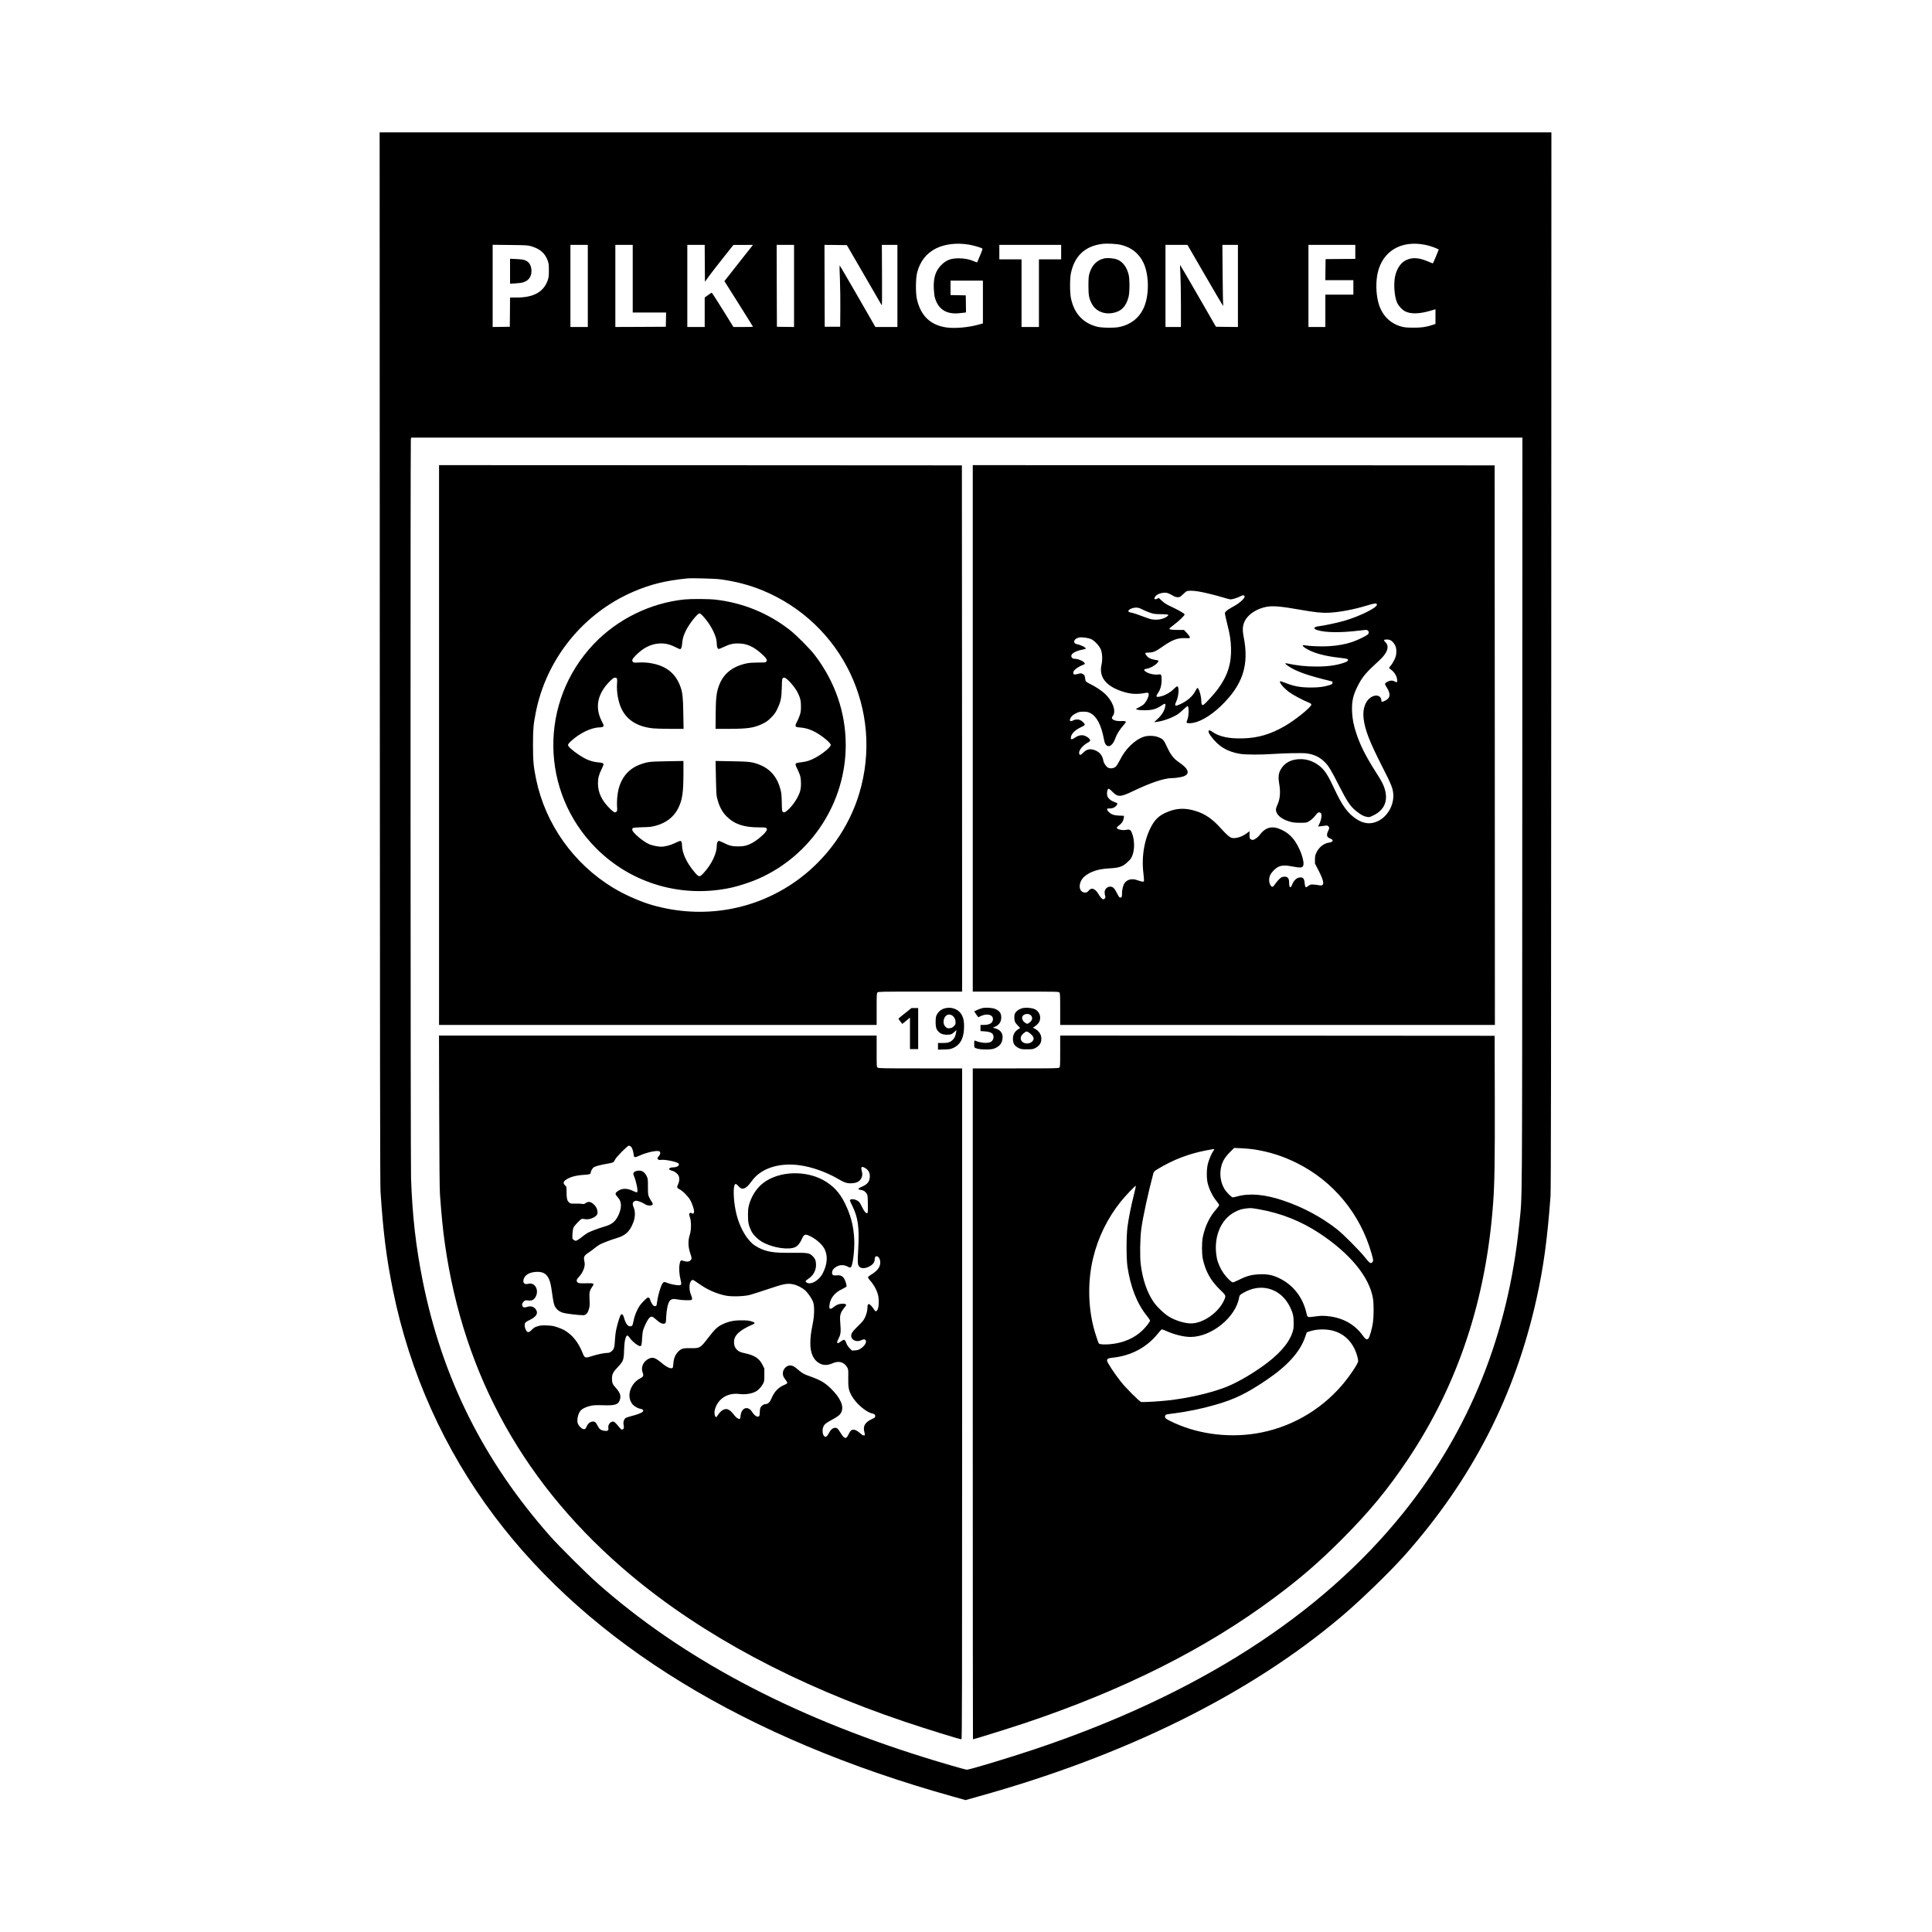 <?xml version="1.0" standalone="no"?>
<!DOCTYPE svg PUBLIC "-//W3C//DTD SVG 20010904//EN"
 "http://www.w3.org/TR/2001/REC-SVG-20010904/DTD/svg10.dtd">
<svg version="1.0" xmlns="http://www.w3.org/2000/svg"
 width="4000pt" height="4000pt" viewBox="0 0 4000 4000"
 preserveAspectRatio="xMidYMid meet">
<g transform="translate(0,4000) scale(0.1,-0.1)"
fill="#000000" stroke="none">
<path d="M7863 26388 c3 -8058 6 -10920 15 -11053 54 -840 121 -1378 258
-2050 347 -1707 1060 -3293 2101 -4677 1986 -2641 5193 -4603 9490 -5803 l263
-74 252 71 c3063 850 5627 2120 7528 3727 406 343 1016 935 1326 1285 1390
1573 2272 3293 2718 5306 144 650 221 1216 288 2115 9 122 13 2773 15 11093
l3 10932 -12130 0 -12130 0 3 -10872z m12206 8546 c80 -14 227 -56 263 -75 15
-8 11 -23 -38 -142 -31 -72 -58 -137 -61 -144 -3 -8 -21 -4 -57 13 -96 44
-202 65 -321 66 -173 1 -271 -38 -378 -151 -109 -114 -153 -259 -144 -471 3
-69 12 -152 21 -185 65 -239 225 -349 479 -332 51 4 109 10 130 13 l37 7 -2
176 -3 176 -157 3 -158 3 0 149 0 150 335 0 335 0 0 -443 0 -443 -97 -27
c-204 -56 -478 -80 -648 -58 -337 46 -541 237 -621 586 -29 124 -27 428 4 550
59 233 194 405 396 504 185 91 436 118 685 75z m3141 -4 c217 -52 374 -179
466 -375 121 -260 119 -696 -6 -950 -96 -196 -259 -322 -484 -373 -111 -25
-377 -22 -481 6 -286 77 -465 273 -531 582 -26 119 -26 411 -1 528 76 355 293
557 646 602 100 13 294 3 391 -20z m6281 4 c85 -16 176 -44 249 -77 l48 -22
-58 -145 c-32 -80 -62 -144 -67 -143 -4 2 -57 22 -116 47 -179 73 -307 80
-432 22 -111 -50 -197 -176 -231 -336 -34 -162 -15 -419 41 -546 30 -67 105
-149 167 -180 115 -58 289 -55 511 9 l117 34 0 -152 0 -152 -63 -21 c-135 -44
-224 -57 -397 -56 -135 1 -179 5 -243 22 -246 67 -416 246 -483 510 -47 186
-51 428 -9 608 103 444 480 670 966 578z m-18491 -33 c185 -55 286 -145 342
-303 18 -53 22 -84 22 -198 0 -115 -4 -145 -23 -200 -85 -244 -291 -360 -643
-360 l-138 0 -2 -302 -3 -303 -177 -3 -178 -2 0 851 0 851 363 -4 c339 -4 367
-6 437 -27z m1170 -821 l0 -850 -180 0 -180 0 0 850 0 850 180 0 180 0 0 -850z
m930 150 l0 -700 345 0 346 0 -3 -147 -3 -148 -522 -3 -523 -2 0 850 0 850
180 0 180 0 0 -700z m1492 318 l3 -382 79 110 c43 60 176 231 295 381 l216
272 202 0 203 1 -223 -282 c-123 -156 -256 -325 -296 -376 l-73 -92 296 -470
c163 -258 296 -472 296 -475 0 -3 -91 -5 -202 -5 l-203 0 -220 355 c-121 195
-224 355 -230 355 -5 -1 -40 -23 -77 -51 l-68 -49 0 -305 0 -305 -180 0 -180
0 0 850 0 850 180 0 180 0 2 -382z m1848 -468 l0 -850 -177 2 -178 3 -3 848
-2 847 180 0 180 0 0 -850z m1447 235 c195 -335 359 -620 366 -632 9 -17 11
117 8 613 l-3 634 161 0 161 0 0 -850 0 -850 -228 0 -228 0 -368 640 c-203
353 -371 639 -373 636 -3 -3 0 -134 7 -293 6 -158 10 -443 8 -633 l-3 -345
-160 0 -160 0 -3 848 -2 847 231 -2 232 -3 354 -610z m4083 465 l0 -150 -230
0 -230 0 0 -700 0 -700 -180 0 -180 0 0 700 0 700 -230 0 -230 0 0 150 0 150
640 0 640 0 0 -150z m2980 -480 c200 -347 368 -630 373 -630 5 0 6 10 2 23 -4
12 -9 295 -12 630 l-5 607 161 0 161 0 0 -850 0 -850 -227 2 -228 3 -370 642
c-203 353 -371 640 -373 638 -2 -2 1 -88 7 -192 6 -104 11 -392 11 -641 l0
-452 -160 0 -160 0 0 850 0 850 228 0 227 0 365 -630z m3110 485 l0 -145 -307
-2 -308 -3 -3 -217 -2 -218 290 0 290 0 0 -150 0 -150 -290 0 -290 0 0 -335 0
-335 -175 0 -175 0 0 850 0 850 485 0 485 0 0 -145z m3457 -11632 c-3 -8586 2
-7852 -62 -8493 -228 -2280 -1029 -4273 -2404 -5985 -1709 -2128 -4277 -3772
-7656 -4900 -509 -170 -1321 -415 -1377 -415 -29 0 -514 140 -878 254 -2793
871 -5035 2067 -6784 3619 -218 194 -783 756 -961 957 -1382 1561 -2242 3283
-2645 5300 -141 706 -213 1340 -240 2120 -11 312 -14 15228 -4 15293 l7 37
11503 0 11504 0 -3 -7787z"/>
<path d="M22863 34650 c-154 -33 -260 -142 -310 -321 -14 -51 -18 -101 -18
-244 0 -199 11 -258 66 -367 77 -153 244 -230 432 -199 178 29 284 136 333
336 24 97 25 362 1 460 -39 158 -125 271 -242 314 -67 25 -195 35 -262 21z"/>
<path d="M10560 34385 l0 -258 113 6 c66 3 134 12 164 23 106 35 164 113 166
224 3 119 -47 202 -140 235 -30 10 -95 19 -175 22 l-128 6 0 -258z"/>
<path d="M9090 24575 l0 -5795 4530 0 4530 0 0 328 c0 306 1 330 18 345 17 16
93 17 885 17 l867 0 -2 5448 -3 5447 -5412 3 -5413 2 0 -5795z m5830 3430
c314 -43 595 -117 862 -226 1660 -683 2523 -2491 2008 -4207 -210 -697 -654
-1328 -1246 -1769 -872 -648 -1981 -845 -3042 -541 -247 71 -571 214 -807 357
-819 497 -1403 1319 -1595 2246 -55 267 -65 380 -65 720 1 323 7 405 56 655
216 1115 986 2068 2030 2513 358 152 651 224 1104 271 94 10 585 -3 695 -19z"/>
<path d="M14170 27589 c-705 -73 -1387 -408 -1876 -922 -1137 -1195 -1114
-3065 51 -4232 734 -735 1786 -1038 2810 -810 156 35 408 119 562 188 1086
486 1793 1575 1793 2762 0 670 -219 1308 -639 1860 -96 127 -375 408 -509 514
-448 353 -975 570 -1547 636 -142 16 -501 18 -645 4z m377 -336 c84 -90 163
-204 213 -306 56 -114 80 -196 80 -273 0 -61 13 -102 35 -110 8 -3 56 15 107
40 124 61 207 79 328 73 116 -5 208 -35 314 -101 85 -53 219 -174 242 -218 14
-26 14 -32 0 -52 -14 -23 -19 -23 -173 -23 -111 -1 -182 -6 -237 -18 -299 -64
-488 -220 -577 -478 -47 -136 -59 -248 -62 -580 l-2 -297 268 0 c398 0 530 20
707 106 79 39 109 61 177 129 67 68 89 99 126 176 71 148 89 232 93 442 3 189
8 207 51 207 49 0 215 -185 278 -309 53 -107 69 -172 68 -291 0 -87 -5 -119
-27 -185 -15 -44 -41 -103 -57 -131 -31 -55 -36 -86 -16 -101 6 -6 49 -13 94
-16 141 -11 282 -68 434 -177 113 -81 189 -155 189 -184 0 -44 -167 -182 -321
-265 -104 -56 -176 -79 -289 -93 -140 -16 -142 -20 -77 -149 24 -48 50 -115
58 -150 17 -80 17 -207 0 -279 -31 -132 -154 -322 -270 -419 -52 -44 -67 -48
-95 -28 -15 11 -17 35 -20 192 -3 143 -8 197 -25 263 -67 261 -212 433 -440
521 -148 57 -205 64 -571 70 l-335 6 2 -85 c2 -47 5 -202 7 -345 3 -187 8
-278 20 -325 41 -175 103 -297 201 -394 158 -159 357 -226 666 -226 136 0 149
-2 159 -19 15 -29 13 -34 -31 -90 -52 -65 -183 -170 -268 -215 -103 -54 -171
-70 -291 -70 -122 0 -187 16 -300 75 -42 21 -83 39 -92 39 -30 0 -48 -40 -48
-105 0 -156 -109 -382 -270 -557 -85 -93 -98 -93 -186 10 -167 195 -263 402
-264 565 0 56 -14 87 -37 87 -9 0 -58 -20 -107 -44 -94 -46 -208 -76 -291 -76
-60 0 -184 26 -241 50 -131 56 -354 246 -354 301 0 14 6 31 13 37 6 5 92 12
192 15 152 3 195 8 277 30 220 58 383 186 472 368 84 173 105 320 106 724 l0
250 -337 -6 c-365 -6 -406 -11 -560 -67 -230 -84 -384 -261 -447 -514 -25
-100 -38 -255 -31 -354 6 -77 4 -93 -10 -107 -29 -29 -55 -19 -127 51 -175
169 -258 339 -258 532 0 109 19 182 76 297 59 118 56 127 -53 137 -156 14
-266 56 -422 161 -128 85 -221 170 -221 200 0 15 20 42 61 80 184 169 423 284
596 285 48 0 83 17 83 39 0 5 -20 47 -44 95 -144 282 -86 565 169 820 59 58
83 76 105 76 46 0 53 -18 45 -122 -13 -178 27 -394 99 -536 117 -229 332 -359
648 -392 51 -5 214 -10 362 -10 l269 0 -6 318 c-5 329 -15 425 -55 543 -69
199 -185 335 -357 419 -143 70 -346 106 -525 93 -73 -5 -88 -3 -103 11 -31 31
-20 59 48 129 156 161 315 243 491 254 118 7 216 -14 333 -73 49 -24 93 -44
98 -44 25 0 41 39 46 115 8 99 27 167 77 268 75 150 240 357 284 357 11 0 39
-21 63 -47z"/>
<path d="M20140 24920 l0 -5450 888 0 c848 0 890 -1 905 -18 15 -17 17 -55 17
-345 l0 -327 4500 0 4500 0 -2 5793 -3 5792 -5402 3 -5403 2 0 -5450z m4670
2835 c123 -20 340 -73 510 -124 74 -23 144 -41 155 -41 39 0 139 31 202 62 52
25 65 28 78 18 24 -20 18 -37 -27 -87 -49 -52 -117 -100 -233 -163 -91 -50
-135 -89 -135 -120 0 -12 20 -102 44 -199 61 -244 77 -343 83 -516 11 -324
-72 -581 -276 -856 -78 -105 -258 -301 -293 -320 -32 -17 -45 5 -46 75 -2 107
-47 263 -79 273 -6 2 -26 -25 -43 -61 -55 -111 -174 -214 -324 -280 -98 -44
-116 -31 -76 52 55 113 69 322 21 322 -9 0 -42 -27 -74 -59 -65 -66 -163 -122
-253 -146 -109 -28 -124 -14 -70 65 52 75 76 163 76 275 0 110 -7 120 -74 110
-65 -10 -174 11 -234 46 -69 39 -70 64 -4 73 68 10 160 58 212 110 52 54 48
64 -36 75 -65 10 -117 30 -150 58 -30 26 -57 70 -49 83 3 5 35 10 70 10 89 0
145 24 281 120 204 144 313 185 479 178 86 -3 90 -2 90 18 0 12 -26 49 -61 87
l-62 65 -120 0 c-131 0 -182 7 -182 25 0 7 36 39 81 71 117 87 242 207 235
227 -10 23 -143 97 -329 184 -51 24 -99 57 -142 96 l-64 60 -31 -16 c-59 -30
-79 1 -35 53 41 49 146 80 230 68 23 -4 74 -26 111 -48 54 -33 79 -42 116 -42
44 -1 51 3 100 50 29 28 64 58 78 68 31 21 123 21 250 1z m3698 -272 c9 -61
-348 -239 -666 -333 -142 -42 -432 -104 -540 -116 -102 -11 -119 -51 -34 -78
175 -56 493 -59 900 -9 126 15 133 15 152 -2 27 -25 25 -60 -5 -84 -49 -38
-223 -121 -327 -155 -132 -45 -297 -74 -478 -85 -145 -9 -389 0 -483 17 -95
18 -64 -25 66 -94 145 -76 362 -131 633 -161 88 -9 165 -22 173 -29 28 -25 3
-51 -77 -77 -165 -54 -331 -77 -568 -77 -216 0 -398 20 -616 66 -45 10 -33
-12 30 -54 167 -114 412 -200 895 -316 24 -6 28 -11 25 -34 -3 -23 -11 -30
-58 -45 -119 -38 -221 -51 -390 -51 -217 0 -353 25 -543 101 -49 19 -91 32
-94 29 -24 -24 74 -141 191 -228 72 -54 279 -164 404 -215 36 -15 52 -27 52
-40 0 -52 -330 -319 -554 -448 -291 -167 -548 -243 -854 -252 -298 -9 -502 34
-649 140 -82 58 -98 9 -28 -87 157 -216 337 -327 605 -373 111 -19 426 -21
666 -4 264 18 642 25 724 12 157 -24 266 -78 370 -181 79 -79 133 -170 294
-488 167 -328 235 -429 353 -523 100 -79 149 -107 216 -120 56 -11 58 -11 139
28 231 111 312 303 236 553 -28 91 -66 162 -174 331 -214 335 -326 555 -409
803 -60 179 -85 307 -92 463 -9 212 21 344 124 544 93 181 163 263 444 520
166 151 210 288 123 373 -20 19 -33 40 -29 45 3 6 30 11 58 11 63 0 105 -23
147 -81 41 -58 53 -103 49 -190 -4 -59 -11 -89 -41 -150 -20 -42 -52 -95 -72
-117 -20 -21 -36 -44 -36 -49 0 -5 22 -25 50 -46 59 -44 106 -121 115 -190 9
-63 -2 -75 -46 -48 -44 27 -94 26 -149 -1 -67 -35 -68 -44 -21 -117 88 -137
79 -221 -28 -276 -64 -32 -81 -32 -81 0 0 91 -89 131 -186 85 -135 -66 -207
-241 -183 -449 27 -240 120 -479 389 -1008 185 -362 216 -439 226 -559 17
-223 -108 -454 -301 -556 -152 -79 -299 -70 -454 29 -182 117 -301 278 -462
625 -128 278 -200 391 -304 475 -118 95 -248 144 -390 146 -200 2 -345 -75
-425 -225 -41 -77 -48 -156 -26 -283 30 -167 19 -313 -31 -425 -38 -84 -42
-105 -31 -149 23 -89 129 -169 283 -212 64 -19 106 -23 210 -24 116 0 134 2
172 23 57 30 108 76 155 139 41 56 67 66 103 40 28 -21 16 -127 -24 -213 l-31
-66 57 6 c32 3 75 9 96 12 29 5 43 2 57 -11 25 -23 25 -46 1 -93 -45 -89 -33
-137 39 -162 75 -26 65 -73 -18 -84 -112 -15 -212 -93 -266 -206 -27 -56 -31
-76 -31 -147 l0 -82 73 -141 c127 -245 130 -334 12 -308 -25 5 -74 12 -110 14
-67 5 -70 4 -142 -48 -27 -20 -40 2 -47 82 -8 86 -31 115 -89 114 -74 -2 -135
-57 -174 -159 -30 -77 -58 -51 -58 53 0 85 -28 121 -93 122 -21 0 -50 -6 -66
-14 -32 -17 -92 -82 -138 -149 -43 -63 -65 -62 -98 3 -26 50 -24 135 4 194 32
64 109 142 173 171 67 31 148 33 290 5 145 -28 193 -27 214 5 51 78 -68 409
-206 574 -68 80 -133 131 -225 176 -201 98 -342 65 -471 -109 -33 -45 -107
-96 -139 -96 -11 0 -31 7 -43 16 -19 13 -22 24 -22 90 l0 75 -53 -40 c-103
-78 -236 -119 -320 -97 -37 9 -106 70 -220 196 -175 193 -313 290 -506 354
-239 79 -437 67 -658 -40 -114 -55 -190 -126 -257 -239 -157 -269 -226 -641
-184 -997 7 -57 12 -121 13 -143 0 -38 -1 -40 -30 -38 -16 0 -61 13 -100 27
-106 40 -197 26 -260 -42 -36 -39 -65 -139 -65 -228 0 -60 -3 -75 -17 -82 -29
-15 -42 -4 -80 71 -49 98 -71 127 -108 143 -72 30 -155 -29 -155 -110 0 -24 5
-57 11 -75 9 -27 8 -35 -6 -51 -10 -11 -24 -20 -31 -20 -23 0 -64 44 -102 110
-41 71 -89 110 -135 110 -22 0 -40 -10 -67 -40 -29 -32 -44 -40 -71 -40 -151
0 -154 224 -5 343 121 95 272 144 487 157 234 14 293 35 402 140 57 54 72 76
94 135 47 127 43 314 -9 452 -27 73 -49 86 -121 72 -40 -7 -74 -7 -114 1 -94
17 -103 43 -33 92 22 15 51 45 66 67 26 40 45 131 28 131 -5 1 -49 2 -99 4
-103 4 -161 25 -214 80 -44 45 -39 72 11 68 58 -5 113 15 147 53 17 19 28 41
25 49 -3 8 -31 23 -62 32 -60 19 -114 60 -138 105 -27 53 -13 169 21 169 9 0
44 -29 78 -64 106 -110 165 -110 403 4 389 187 667 280 831 280 68 0 184 18
237 36 123 44 112 137 -29 243 -30 22 -80 60 -110 82 -71 53 -136 140 -186
248 -88 191 -94 198 -207 242 -76 30 -213 32 -292 5 -93 -31 -190 -95 -281
-185 -92 -92 -147 -170 -224 -318 -26 -51 -60 -104 -76 -117 -42 -35 -112 -44
-157 -20 -42 22 -89 93 -98 143 -16 101 -69 172 -158 211 -106 47 -184 34
-258 -43 -55 -58 -81 -60 -86 -7 -5 64 87 169 196 224 48 25 41 59 -21 102
-87 60 -168 56 -267 -12 -55 -38 -80 -39 -80 -2 1 75 79 160 199 216 106 50
109 56 53 112 -58 59 -137 70 -209 32 -65 -35 -83 7 -34 76 21 28 51 51 98 74
61 30 76 33 153 33 73 0 93 -4 142 -28 133 -66 227 -244 283 -537 15 -78 24
-100 47 -124 64 -63 143 0 197 157 24 68 89 170 160 250 28 32 51 62 51 67 0
19 -28 25 -102 21 -79 -3 -140 10 -170 37 -24 20 -23 37 4 72 72 98 -6 310
-169 460 -72 66 -191 144 -306 201 -60 30 -89 50 -92 64 -2 11 -7 43 -12 70
-7 44 -13 52 -45 70 -34 18 -41 18 -85 6 -26 -8 -61 -15 -78 -15 -27 -1 -30 3
-33 31 -3 26 4 39 39 73 35 34 118 81 182 103 67 24 -85 117 -191 117 -74 0
-98 69 -39 114 43 33 121 63 201 77 36 6 66 15 66 20 0 25 -98 75 -187 93 -90
20 -61 113 43 136 60 14 198 -5 260 -35 66 -32 159 -131 192 -204 34 -75 42
-216 17 -327 -55 -249 90 -437 425 -548 169 -56 303 -66 473 -34 48 9 61 8 73
-3 31 -31 -41 -190 -109 -242 -18 -13 -59 -38 -92 -55 l-60 -30 30 -13 c19 -9
74 -14 155 -14 150 0 236 23 338 92 86 57 97 56 88 -4 -11 -87 -68 -184 -154
-263 l-77 -72 51 6 c127 15 302 77 422 148 31 18 89 66 130 106 41 39 81 72
88 72 34 0 30 -206 -5 -286 -27 -60 -19 -70 60 -67 169 5 410 139 633 353 458
441 592 846 474 1440 -27 140 -22 224 20 314 68 145 249 265 456 303 133 24
302 9 696 -61 302 -54 455 -69 595 -62 228 12 519 68 788 150 159 49 200 53
205 19z m-4862 -99 c36 -19 108 -49 158 -67 84 -29 102 -31 236 -33 161 -2
178 -10 114 -53 -82 -56 -207 -75 -326 -50 -29 7 -115 36 -192 66 -76 30 -168
60 -205 67 -54 10 -67 16 -69 33 -5 32 85 73 159 73 46 0 70 -7 125 -36z"/>
<path d="M19589 19130 c-97 -17 -171 -76 -204 -163 -22 -58 -18 -225 7 -272
43 -82 109 -118 214 -118 80 1 102 9 158 62 l38 36 -7 -50 c-9 -70 -36 -125
-77 -161 -52 -45 -99 -59 -205 -58 l-93 1 0 -70 0 -69 128 4 c117 3 132 6 193
34 149 70 219 212 219 444 0 105 -10 159 -41 224 -54 116 -190 181 -330 156z
m131 -159 c39 -28 64 -79 64 -132 1 -43 -3 -53 -36 -85 -29 -30 -45 -38 -86
-42 -43 -4 -53 -1 -81 24 -40 36 -54 91 -40 154 22 96 106 134 179 81z"/>
<path d="M20347 19130 c-26 -5 -77 -22 -113 -39 l-65 -30 41 -61 c22 -33 43
-60 46 -60 3 0 22 9 44 20 136 69 271 31 257 -73 -10 -74 -73 -107 -202 -107
l-55 0 0 -64 0 -63 84 -6 c133 -9 186 -42 186 -115 0 -49 -26 -91 -68 -109
-68 -28 -203 -15 -314 32 -16 6 -18 0 -18 -67 0 -69 2 -76 24 -86 50 -23 148
-34 253 -30 88 3 118 9 163 30 72 33 117 80 135 142 39 130 -10 226 -131 262
l-59 17 35 15 c93 37 140 104 140 197 0 87 -34 136 -123 175 -54 24 -184 34
-260 20z"/>
<path d="M21183 19130 c-77 -16 -141 -59 -169 -112 -19 -36 -18 -129 1 -175 9
-21 37 -57 62 -80 25 -24 44 -45 42 -47 -2 -1 -25 -17 -51 -34 -67 -46 -102
-119 -96 -206 5 -87 37 -134 115 -173 54 -26 66 -28 178 -28 107 0 125 3 165
24 92 48 130 106 130 196 0 88 -51 164 -142 211 l-33 17 25 16 c45 29 91 74
104 100 55 109 3 236 -112 276 -58 19 -164 27 -219 15z m164 -155 c41 -46 25
-107 -38 -150 -35 -25 -39 -26 -67 -11 -65 34 -97 99 -72 146 30 55 135 64
177 15z m16 -404 c46 -51 48 -88 10 -131 -51 -57 -158 -59 -212 -5 -38 38 -37
102 4 146 17 17 43 40 59 50 28 17 30 17 66 -1 20 -10 53 -37 73 -59z"/>
<path d="M18739 19024 c-74 -58 -135 -109 -137 -113 -1 -4 16 -31 38 -59 l41
-51 80 65 79 66 0 -326 0 -326 85 0 85 0 0 425 0 425 -69 0 -69 0 -133 -106z"/>
<path d="M9093 16993 c3 -1031 8 -1621 16 -1723 32 -442 61 -737 102 -1020
390 -2754 1674 -5041 3854 -6865 1486 -1243 3404 -2269 5669 -3032 458 -154
1133 -363 1172 -363 12 0 14 1019 14 6945 l0 6945 -863 0 c-764 0 -865 2 -885
16 -22 15 -22 16 -22 340 l0 324 -4531 0 -4530 0 4 -1567z m3964 -728 c27 -19
51 -83 61 -160 9 -76 19 -78 122 -31 155 71 378 117 415 86 24 -20 18 -59 -15
-97 -34 -39 -36 -46 -15 -67 12 -11 27 -14 58 -10 89 12 349 -43 368 -78 23
-42 -35 -78 -128 -78 -47 0 -81 -24 -63 -45 6 -7 30 -18 53 -23 51 -13 104
-51 131 -94 27 -42 26 -118 -3 -182 -31 -70 -28 -81 26 -108 67 -32 183 -150
226 -228 40 -74 77 -186 77 -235 0 -35 -24 -55 -44 -35 -15 15 -44 12 -54 -6
-7 -12 -3 -35 11 -73 32 -86 31 -269 -3 -371 -37 -114 -34 -244 8 -368 38
-112 39 -126 7 -157 -29 -30 -80 -33 -146 -10 -55 20 -66 10 -80 -76 -14 -81
-5 -210 22 -317 24 -97 18 -112 -41 -112 -59 0 -183 26 -239 51 -56 24 -72 21
-96 -15 -31 -47 -83 -212 -100 -316 -9 -58 -18 -115 -20 -126 -6 -28 -38 -36
-65 -17 -22 15 -63 90 -73 134 -8 30 -31 43 -54 31 -26 -15 -124 -116 -153
-157 -65 -95 -112 -211 -136 -334 -17 -88 -26 -101 -70 -101 -49 0 -94 64
-123 174 -18 65 -40 88 -65 67 -18 -15 -68 -170 -97 -304 -12 -50 -24 -153
-28 -228 -6 -106 -12 -145 -28 -175 -26 -50 -75 -84 -123 -84 -66 0 -208 -29
-322 -66 -145 -47 -154 -44 -198 69 -85 216 -212 373 -380 470 -25 14 -88 40
-140 58 -80 27 -114 33 -216 37 -105 4 -132 2 -193 -17 -57 -17 -79 -30 -119
-71 -64 -65 -93 -66 -125 -4 -23 44 -31 104 -18 136 8 21 31 37 95 68 123 59
173 124 146 190 -32 76 -104 110 -186 85 -62 -19 -79 -19 -98 1 -27 26 -20 72
16 106 31 29 35 30 95 23 76 -8 116 11 151 73 80 143 -14 311 -153 272 -74
-21 -114 18 -95 90 24 90 113 146 248 156 199 16 287 -75 327 -334 8 -53 22
-145 30 -204 8 -59 24 -130 36 -158 30 -71 92 -124 174 -149 60 -19 323 -51
417 -51 57 0 94 37 119 122 19 63 21 84 15 198 -8 149 -1 186 50 261 56 80 48
85 -125 80 -118 -3 -145 0 -166 13 -36 24 -33 62 9 106 96 99 148 231 128 321
-25 106 -14 131 87 197 42 28 100 71 130 97 30 25 80 59 111 75 64 32 243 99
335 126 187 53 279 141 350 334 37 101 40 221 7 294 -12 27 -22 61 -22 77 0
39 32 69 73 69 38 -1 130 -37 176 -69 54 -38 151 -41 165 -5 4 10 -4 30 -19
50 -15 19 -38 60 -53 92 -26 55 -27 64 -27 222 0 161 -1 167 -28 222 -45 91
-110 126 -199 107 -64 -14 -88 -46 -68 -93 55 -131 94 -326 71 -349 -7 -7 -32
1 -76 22 -129 64 -237 64 -325 0 -58 -42 -59 -62 -10 -115 71 -77 89 -150 66
-262 -8 -40 -32 -104 -52 -142 -63 -121 -131 -172 -289 -218 -97 -28 -257 -87
-320 -118 -29 -15 -77 -46 -106 -70 -76 -62 -140 -104 -160 -104 -9 0 -29 10
-44 22 -27 21 -27 22 -23 117 3 56 12 112 21 134 17 40 138 168 170 180 10 4
40 2 68 -4 99 -21 257 53 260 122 3 70 -19 125 -73 179 -63 63 -119 72 -178
28 -24 -17 -36 -19 -72 -13 -24 5 -86 7 -140 6 -93 -2 -97 -1 -128 26 -40 36
-49 78 -50 216 0 108 0 109 -30 135 -41 36 -40 73 3 106 85 65 210 101 387
112 116 7 140 15 140 45 0 31 36 94 64 112 33 22 146 51 276 73 57 9 114 23
126 31 12 8 30 33 39 56 19 48 256 287 284 287 9 0 26 -7 38 -15z m3496 -390
c254 -34 559 -142 802 -285 132 -77 185 -94 283 -88 91 5 151 33 184 86 33 54
39 100 21 164 -26 94 -3 111 79 59 63 -40 92 -100 86 -184 -6 -96 -57 -154
-175 -202 -75 -31 -80 -50 -16 -60 61 -9 93 -28 123 -73 24 -34 25 -43 28
-219 2 -159 0 -184 -13 -190 -26 -10 -64 36 -111 135 -35 71 -53 98 -82 117
-62 41 -146 49 -166 17 -3 -5 21 -61 53 -125 114 -225 145 -446 120 -879 -17
-296 -14 -338 25 -376 49 -49 164 -31 256 40 39 31 60 70 60 114 0 22 5 45 12
52 43 43 103 -25 103 -118 0 -94 -65 -177 -198 -256 -29 -17 -53 -38 -55 -48
-2 -9 14 -36 35 -59 82 -90 148 -208 173 -314 25 -108 14 -279 -21 -314 -27
-27 -35 -24 -66 24 -38 59 -84 107 -104 107 -21 0 -29 -20 -29 -70 0 -62 -20
-140 -53 -210 -24 -52 -53 -87 -143 -175 -122 -118 -150 -163 -139 -221 14
-75 117 -114 198 -75 49 24 78 26 95 9 36 -36 -11 -122 -98 -178 -43 -28 -66
-35 -117 -38 l-63 -4 -49 48 c-29 30 -55 68 -66 99 -33 89 -47 94 -118 40 -81
-62 -96 -37 -42 70 43 85 47 128 31 330 -12 158 0 196 106 328 23 28 23 29 3
44 -15 11 -36 14 -80 10 -68 -5 -109 -23 -173 -74 -31 -25 -48 -33 -63 -28
-20 7 -21 12 -16 71 14 144 107 262 263 335 47 23 88 47 90 54 8 21 -24 125
-52 168 -34 51 -79 70 -152 62 -72 -8 -96 7 -95 58 1 44 24 78 72 110 81 54
169 58 255 12 43 -23 46 -23 65 -7 38 33 77 369 67 576 -12 238 -57 435 -146
641 -112 263 -233 415 -427 542 -390 255 -993 240 -1328 -33 -123 -100 -220
-250 -271 -419 -23 -78 -27 -109 -28 -225 -1 -149 12 -217 64 -328 39 -84 140
-185 240 -240 209 -117 541 -167 675 -102 54 26 102 86 141 177 33 78 62 94
126 68 138 -54 290 -182 341 -288 69 -142 56 -311 -38 -498 -58 -114 -183
-209 -275 -209 -44 0 -80 21 -80 46 0 6 23 26 50 44 106 68 164 171 165 290 0
86 -18 133 -73 186 -66 64 -102 69 -417 66 -385 -5 -530 18 -705 109 -97 50
-160 105 -230 200 -111 149 -196 351 -239 564 -50 250 -54 520 -9 549 14 8 26
1 67 -42 39 -41 57 -52 81 -52 58 0 114 45 194 157 187 262 558 386 989 328z
m-2095 -2445 c182 -131 382 -219 577 -256 122 -22 363 -15 485 15 47 12 218
66 380 121 322 109 394 124 515 101 82 -15 190 -69 252 -125 64 -57 144 -175
169 -248 29 -81 25 -275 -9 -443 -38 -188 -50 -286 -50 -410 -1 -211 73 -359
211 -422 72 -34 160 -29 251 12 130 59 244 24 307 -95 17 -31 19 -55 16 -210
-3 -202 10 -264 78 -380 93 -158 294 -328 420 -355 47 -10 60 -22 60 -55 0
-25 -7 -32 -57 -55 -152 -69 -200 -146 -168 -270 9 -31 13 -61 9 -66 -11 -18
-45 -8 -81 25 -94 84 -153 104 -202 70 -13 -10 -37 -46 -53 -81 -47 -105 -85
-99 -159 22 -26 44 -58 88 -70 98 -49 39 -123 7 -166 -74 -44 -81 -65 -103
-92 -94 -49 15 -67 134 -32 211 22 49 52 72 182 143 121 66 162 99 188 154 59
123 -20 298 -222 494 -125 121 -217 174 -442 253 -110 38 -152 62 -235 135
-71 63 -113 85 -160 85 -80 0 -152 -78 -152 -165 0 -48 15 -81 61 -139 44 -56
41 -70 -24 -96 -127 -52 -211 -138 -270 -278 -34 -83 -74 -122 -124 -122 -39
0 -90 -36 -107 -75 -8 -19 -14 -63 -14 -98 0 -36 -5 -68 -12 -75 -33 -33 -93
2 -147 87 -75 116 -193 99 -230 -34 -6 -22 -11 -55 -11 -73 0 -19 -6 -35 -14
-38 -23 -9 -71 22 -107 68 -91 119 -145 151 -216 128 -46 -16 -95 -60 -128
-115 -14 -25 -32 -45 -40 -45 -7 0 -19 16 -25 36 -28 85 23 228 114 320 99 99
242 143 395 123 123 -16 262 6 345 55 54 31 116 101 148 164 21 42 23 61 23
178 l0 130 -38 76 c-64 130 -163 197 -350 237 -111 24 -140 36 -181 78 -41 40
-59 89 -59 159 -1 135 112 242 377 358 71 31 66 44 -27 72 -47 14 -94 18 -197
18 -161 0 -268 -23 -398 -85 -99 -48 -158 -104 -289 -276 -161 -211 -174 -219
-357 -215 -154 3 -194 -7 -252 -60 -67 -61 -106 -150 -112 -251 -2 -45 -9 -88
-14 -94 -27 -34 -122 7 -233 101 -125 106 -180 124 -260 87 -116 -54 -173
-181 -129 -291 24 -59 13 -85 -47 -115 -99 -50 -172 -136 -208 -243 -35 -104
-22 -206 38 -288 34 -46 111 -92 172 -102 53 -9 70 -33 45 -61 -22 -24 -122
-62 -244 -92 -57 -14 -102 -31 -117 -44 -32 -31 -45 -84 -34 -137 13 -54 5
-85 -23 -94 -23 -7 -21 -9 -116 105 -24 28 -54 54 -66 57 -60 15 -124 -61
-111 -130 10 -49 -14 -69 -74 -60 -82 11 -112 33 -149 108 -37 74 -62 92 -115
82 -50 -9 -86 -42 -113 -103 -21 -47 -27 -53 -54 -53 -43 0 -114 71 -130 129
-21 80 15 215 72 268 39 36 124 73 205 89 61 12 116 14 248 10 255 -9 320 13
351 120 23 80 0 144 -87 241 -65 70 -79 106 -79 190 1 92 22 134 118 236 118
125 126 146 133 352 5 120 12 189 26 235 24 85 45 90 92 20 48 -71 172 -170
214 -170 27 0 34 29 40 150 3 63 12 142 21 175 21 78 88 214 125 254 44 47 69
42 151 -34 76 -69 129 -93 173 -76 23 9 24 13 30 138 6 141 35 278 68 324 31
44 79 54 171 35 76 -16 251 -22 282 -10 22 8 20 42 -5 98 -59 134 -38 316 38
316 7 0 58 -31 111 -70z"/>
<path d="M21950 18237 c0 -301 -1 -325 -18 -340 -17 -16 -94 -17 -905 -17
l-887 0 0 -6945 c0 -3820 2 -6945 4 -6945 23 0 730 221 1056 329 2060 688
3774 1549 5195 2611 543 405 912 725 1391 1204 567 569 952 1035 1373 1666
1029 1543 1611 3299 1755 5295 30 404 37 876 34 2175 l-3 1285 -4497 3 -4498
2 0 -323z m4000 -2032 c323 -49 608 -139 901 -285 754 -376 1310 -1050 1544
-1868 40 -140 42 -158 18 -184 -34 -38 -56 -24 -153 100 -112 140 -438 468
-570 574 -323 256 -713 465 -1124 603 -382 128 -687 155 -946 86 -41 -11 -84
-21 -96 -21 -27 0 -129 102 -172 172 -68 114 -98 257 -81 391 19 149 70 249
192 371 l88 89 147 -6 c81 -4 194 -14 252 -22z m-810 -1 c0 -3 -9 -19 -21 -35
-35 -49 -86 -170 -110 -259 -29 -108 -31 -299 -6 -404 36 -143 106 -282 200
-394 21 -24 37 -52 37 -63 0 -10 -25 -46 -55 -80 -139 -156 -233 -349 -282
-579 -23 -113 -23 -353 1 -460 58 -260 167 -453 364 -640 115 -111 117 -116
77 -206 -114 -258 -435 -484 -687 -484 -132 0 -323 59 -459 142 -97 59 -253
209 -318 306 -134 200 -222 456 -263 772 -20 155 -15 544 11 735 33 247 141
744 251 1156 9 31 22 44 93 87 314 191 642 317 1012 387 130 25 155 28 155 19z
m-1664 -941 c-58 -228 -110 -490 -133 -668 -25 -197 -25 -650 0 -820 63 -422
196 -761 397 -1012 39 -48 70 -94 70 -104 0 -24 -78 -126 -152 -198 -168 -165
-400 -266 -670 -291 -117 -11 -222 -5 -237 14 -14 18 -78 211 -110 336 -116
453 -120 973 -10 1430 102 429 298 828 573 1172 99 123 302 336 311 326 4 -3
-14 -87 -39 -185z m2579 -298 c466 -81 879 -245 1265 -500 631 -417 1028 -899
1105 -1343 19 -108 19 -363 0 -502 -16 -124 -69 -307 -95 -334 -29 -30 -60
-14 -110 56 -167 237 -417 377 -732 409 -111 11 -140 9 -310 -13 -104 -14
-110 -11 -128 69 -74 334 -279 595 -575 734 -133 63 -234 82 -395 76 -165 -6
-263 -32 -424 -112 -60 -30 -119 -55 -132 -55 -28 0 -125 95 -189 185 -62 86
-120 215 -139 305 -85 417 65 809 370 967 86 45 135 60 228 72 97 13 114 12
261 -14z m209 -1645 c194 -49 351 -185 447 -385 59 -122 74 -191 73 -330 0
-107 -4 -129 -31 -207 -79 -225 -295 -464 -635 -701 -282 -197 -559 -350 -779
-431 -320 -118 -751 -215 -1156 -260 -179 -21 -525 -40 -558 -32 -35 9 -318
292 -416 416 -135 170 -289 405 -289 440 0 39 23 50 120 61 380 40 706 214
933 499 33 41 66 79 74 83 10 6 41 -3 93 -27 167 -76 368 -126 508 -126 436 0
937 408 1007 817 7 47 18 57 95 101 172 96 349 124 514 82z m1328 -869 c202
-52 357 -181 453 -379 37 -74 75 -204 75 -252 0 -49 -182 -320 -335 -498 -459
-535 -1094 -891 -1785 -1001 -607 -97 -1255 -2 -1779 262 -92 46 -107 61 -98
99 9 33 11 34 164 53 302 39 597 99 882 182 387 111 639 233 1041 504 448 302
708 590 814 904 l31 90 67 23 c137 45 323 50 470 13z"/>
</g>
</svg>
